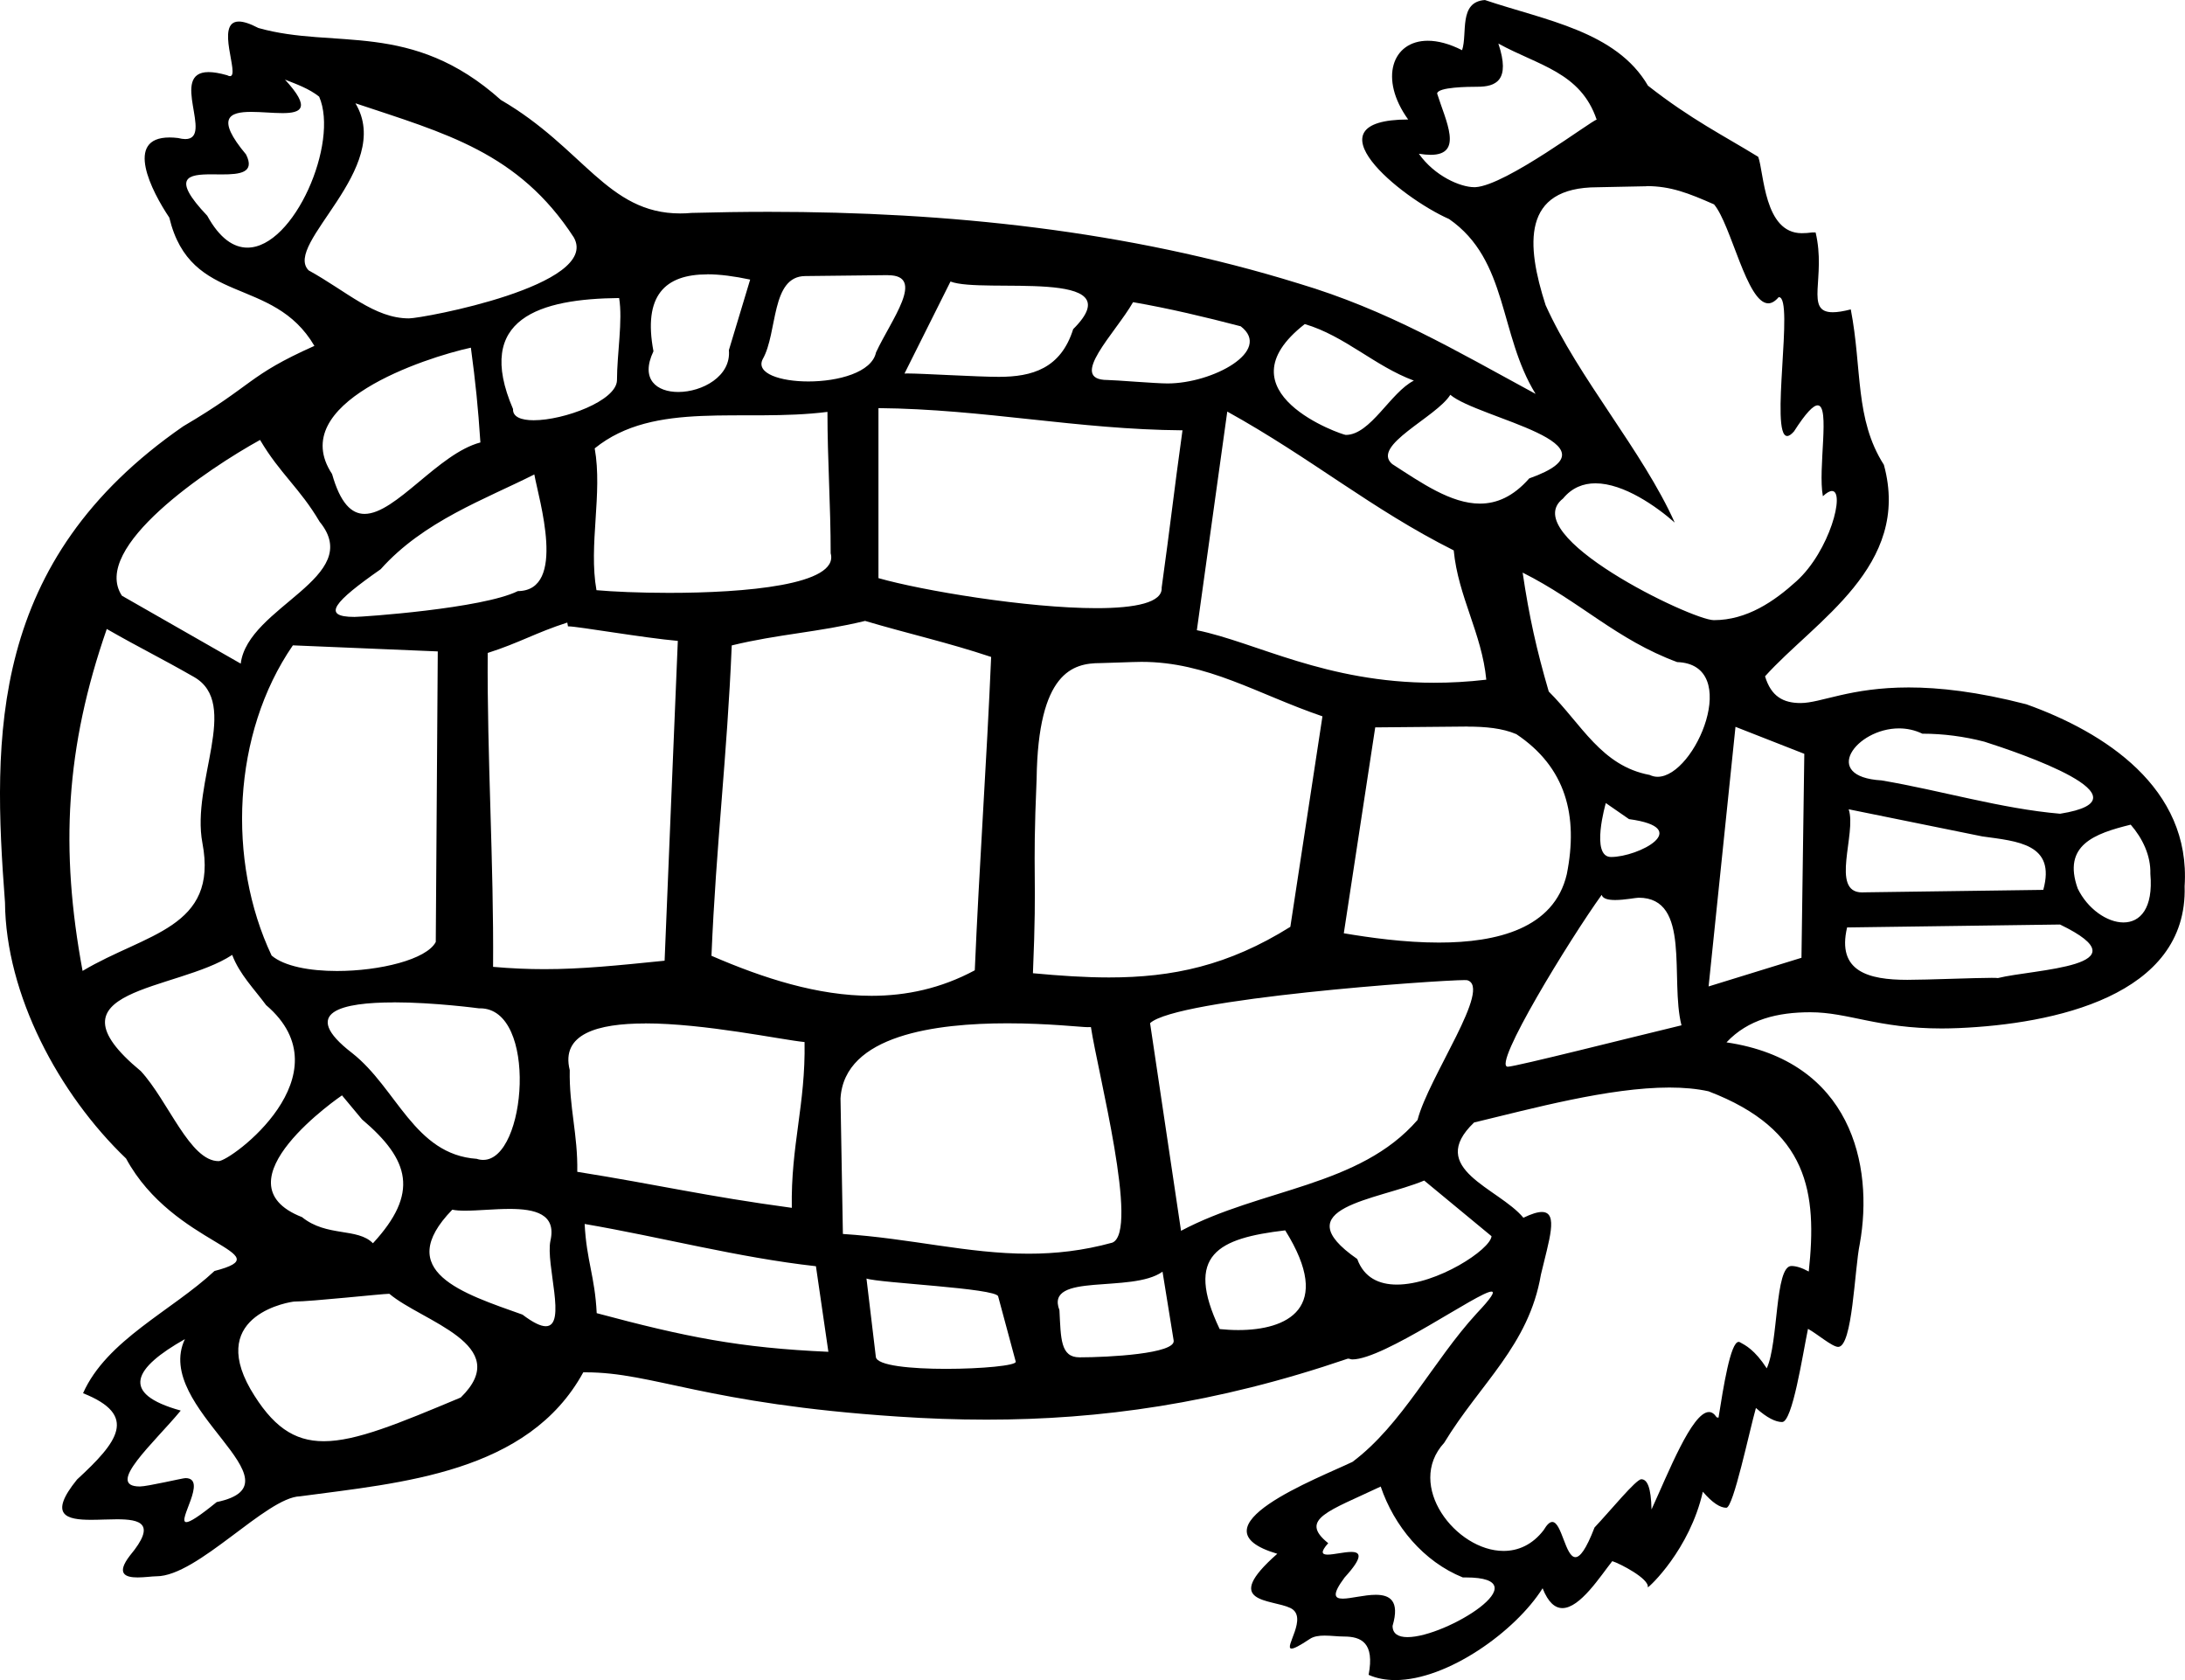 <?xml version="1.0" encoding="UTF-8"?>
<svg id="a" data-name="Ebene 1" xmlns="http://www.w3.org/2000/svg" width="10.035mm" height="7.715mm" viewBox="0 0 28.445 21.868">
  <path d="M19.506,.566c.162,.485-.035,.563-.273,.563-.112,0-.516,.003-.524,.088,.112,.358,.347,.798-.085,.798-.044,0-.094-.005-.153-.014h0c.207,.293,.543,.435,.72,.435,.005,0,.011-0,.016-0,.398-.021,1.526-.878,1.578-.878,0,0,0,0,.001,0-.208-.619-.763-.706-1.279-.991ZM3.71,1.036h0c.344,.373,.21,.436-.033,.436-.124,0-.276-.016-.407-.016-.282,0-.467,.076-.067,.554,.121,.24-.083,.26-.313,.26-.046,0-.093-.001-.138-.001-.296,0-.534,.034-.054,.539,.162,.295,.343,.415,.523,.415,.607,0,1.195-1.365,.934-1.965-.13-.104-.293-.162-.445-.222Zm.917,.308c.509,.845-.948,1.835-.609,2.175,.497,.274,.856,.625,1.306,.625,.179,0,2.499-.43,2.146-1.054-.72-1.108-1.674-1.355-2.843-1.746Zm7.747,2.32c-.2,.399-.399,.799-.599,1.198,.007-.001,.021-.001,.04-.001,.189,0,.902,.044,1.189,.044,.432,0,.806-.108,.967-.621,.81-.806-1.178-.456-1.598-.62Zm-.814-.083c-.086,0-1.013,.012-1.074,.012-.454,0-.359,.737-.557,1.082-.093,.185,.228,.29,.595,.29,.387,0,.825-.117,.88-.377,.194-.421,.655-1.006,.156-1.006Zm3.19,.353c-.226,.398-.859,1.012-.331,1.012,.089,0,.622,.045,.78,.045,.59,0,1.37-.425,.953-.744-.463-.121-.929-.232-1.401-.314Zm-5.542-.363c-.552,0-.838,.276-.701,1.001-.176,.369,.046,.53,.323,.53,.31,0,.69-.203,.659-.545,.092-.306,.185-.612,.277-.918-.207-.044-.395-.069-.559-.069Zm-1.147,.308c-1.028,.01-1.892,.261-1.382,1.445-.006,.103,.107,.146,.269,.146,.393,0,1.079-.253,1.084-.521-0-.344,.077-.775,.028-1.071Zm8.925,.339c-1.137,.887,.489,1.443,.534,1.443,.322,0,.582-.554,.886-.707-.508-.188-.9-.583-1.42-.736Zm1.895,.92c-.18,.292-1.038,.663-.757,.902,.381,.246,.766,.515,1.142,.515,.218,0,.433-.09,.642-.328,1.272-.451-.667-.78-1.028-1.089Zm-12.75-.613c-.597,.13-2.417,.724-1.808,1.645,.108,.381,.253,.519,.423,.519,.407,0,.96-.786,1.508-.93-.031-.467-.062-.77-.124-1.234Zm4.642,.836c-1.103,.14-2.251-.157-3.031,.475,.105,.587-.082,1.258,.023,1.846,.212,.019,.559,.035,.945,.035,.983,0,2.218-.102,2.104-.515,0-.627-.042-1.213-.042-1.841Zm.663-.048v2.212c.567,.162,1.938,.391,2.839,.391,.505,0,.862-.072,.848-.268,.118-.849,.153-1.198,.271-2.047-1.37-.01-2.582-.276-3.957-.289Zm-4.481,.863c-.638,.322-1.441,.607-1.999,1.233-.605,.423-.78,.621-.341,.621,.104,0,1.666-.108,2.126-.336,.644-.004,.271-1.202,.215-1.519Zm14.479-3.752c-.104,0-.549,.013-.637,.013-.99,0-.928,.751-.676,1.534,.425,.946,1.265,1.902,1.681,2.831-.231-.204-.661-.511-1.032-.511-.158,0-.305,.056-.422,.198-.613,.478,1.675,1.583,1.963,1.583,.431,0,.786-.244,1.077-.508,.432-.392,.637-1.173,.461-1.173-.029,0-.068,.021-.118,.068-.068-.354,.099-1.183-.068-1.183-.057,0-.152,.096-.308,.339-.036,.041-.065,.06-.089,.06-.229,0,.094-1.807-.107-1.807-.001,0-.003,0-.004,0-.047,.055-.092,.08-.135,.08-.279,0-.482-1.022-.706-1.288-.334-.147-.565-.238-.88-.238ZM3.386,5.726c-.668,.368-2.213,1.399-1.799,2.028,.516,.295,1.031,.589,1.547,.884,.09-.744,1.624-1.122,1.027-1.847-.258-.438-.517-.626-.775-1.064Zm12.591-.369c-.132,.949-.264,1.897-.396,2.846,.77,.157,1.673,.684,3.087,.684,.215,0,.441-.012,.681-.04-.058-.603-.366-1.08-.424-1.683-1.072-.538-1.844-1.195-2.948-1.807Zm3.845,2.095c.086,.579,.181,1.004,.34,1.549,.429,.427,.685,.969,1.314,1.086,.034,.016,.068,.024,.103,.024,.494,0,1.106-1.464,.255-1.493-.791-.293-1.259-.787-2.012-1.165Zm4.9,2.029c-.558,0-1.025,.63-.228,.677,.774,.131,1.556,.368,2.325,.434,1.236-.197-.541-.796-.986-.938-.263-.068-.534-.104-.805-.104-.001,0-.001,0-.002,0-.1-.048-.203-.069-.304-.069Zm-3.817,.972s-.204,.702,.068,.702c.357,0,1.083-.378,.234-.493l-.302-.209Zm3.162,.082c.105,.313-.245,1.081,.174,1.081,.008,0,.017-0,.026-.001,.778-.011,1.556-.021,2.333-.032,.166-.6-.333-.632-.794-.696-.58-.118-1.16-.235-1.739-.353Zm3.672,.199c-.472,.116-.892,.266-.691,.831,.128,.265,.383,.442,.596,.442,.216,0,.39-.181,.35-.633,.007-.238-.103-.464-.256-.64Zm-8.636-1.277l-1.2,.011c-.136,.893-.273,1.787-.409,2.68,.338,.057,.79,.121,1.238,.121,.756,0,1.5-.182,1.665-.89,.152-.762-.012-1.392-.657-1.823-.182-.078-.403-.098-.637-.098Zm-11.717-1.354c-.411,.132-.626,.265-1.037,.396-.009,1.362,.08,2.724,.07,4.086,.238,.021,.455,.03,.668,.03,.484,0,.944-.047,1.565-.11,.057-1.374,.114-2.789,.172-4.163-.445-.039-1.304-.189-1.421-.189-.004,0-.006,0-.009,0l-.009-.05Zm-5.996,.084c-.536,1.542-.61,2.864-.315,4.451,.821-.491,1.771-.554,1.56-1.665-.149-.789,.497-1.814-.109-2.161-.462-.264-.674-.361-1.136-.625Zm2.422,.214c-.79,1.147-.858,2.806-.276,4.037,.165,.14,.496,.201,.851,.201,.555,0,1.167-.149,1.286-.378,.009-1.261,.017-2.521,.026-3.782-.629-.026-1.258-.052-1.886-.079Zm11.048,.214c-.108,0-.464,.016-.535,.016-.357,0-.811,.116-.83,1.505-.058,1.358,.009,1.174-.048,2.532,.351,.033,.678,.055,.991,.055,.825,0,1.551-.153,2.36-.659,.139-.913,.279-1.827,.418-2.74-.852-.291-1.495-.709-2.356-.709Zm11.957,3.419c-.924,.013-1.847,.025-2.771,.038-.136,.574,.278,.682,.784,.682,.262,0,.874-.026,1.099-.026,.041,0,.069,.001,.08,.003,.465-.117,1.952-.145,.809-.697Zm-4.224-2.573l-.35,3.379,1.209-.373,.037-2.655-.895-.351Zm-11.331-1.379c-.607,.148-1.13,.171-1.736,.319-.06,1.444-.204,2.596-.264,4.04,.677,.293,1.383,.521,2.083,.521,.454,0,.906-.096,1.345-.332,.057-1.346,.156-2.733,.213-4.079-.58-.193-1.057-.296-1.641-.469Zm9.589,3.566c-.414,.575-1.433,2.237-1.222,2.237,.099,0,1.656-.394,2.261-.539-.153-.603,.131-1.661-.558-1.661-.036,0-.182,.03-.305,.03-.087,0-.161-.015-.176-.067Zm-15.725,1.4c-.659,0-1.243,.12-.542,.659,.583,.458,.81,1.321,1.622,1.377,.029,.01,.057,.014,.085,.014,.566,0,.713-1.973-.041-1.973-.005,0-.01,0-.016,0,0,0-.579-.078-1.108-.078Zm-2.104-.618c-.721,.475-2.495,.433-1.188,1.513,.359,.391,.637,1.171,1.012,1.171,.158,0,1.682-1.123,.618-2.031-.153-.208-.347-.402-.441-.653Zm5.376,.892c-.619,0-1.099,.136-.981,.607-.009,.483,.107,.841,.098,1.324,1.083,.173,1.649,.314,2.793,.469-.014-.816,.18-1.341,.166-2.158-.304-.03-1.3-.243-2.076-.243Zm10.677-.565c-.365,0-3.76,.24-4.103,.561,.134,.901,.269,1.802,.403,2.703,1.043-.554,2.324-.572,3.079-1.443,.144-.561,.984-1.737,.642-1.82-.005-0-.012-0-.021-0Zm-14.623,1.501s-1.672,1.135-.52,1.585c.322,.261,.722,.135,.923,.34,.602-.652,.482-1.084-.142-1.612l-.26-.312Zm8.66-.938c-.922,0-2.121,.151-2.17,.978,.01,.588,.02,1.176,.031,1.764,.881,.057,1.624,.257,2.417,.257,.348,0,.707-.038,1.091-.144,.353-.145-.192-2.224-.279-2.806-.014,0-.03,.001-.047,.001-.075,0-.513-.05-1.042-.05Zm5.428,2.047c-.611,.256-1.838,.35-.871,1.021,.088,.243,.284,.333,.516,.333,.522,0,1.219-.457,1.232-.63-.292-.241-.584-.483-.876-.724Zm-11.906,.369c-.196,0-.41,.023-.576,.023-.065,0-.123-.003-.17-.013h0c-.781,.804,.138,1.09,.914,1.366,.14,.106,.237,.151,.303,.151,.28,0-.005-.809,.061-1.114,.079-.348-.202-.413-.533-.413Zm10.098,.279c-.873,.103-1.317,.314-.854,1.285,.079,.008,.161,.013,.243,.013,.627,0,1.249-.277,.61-1.298Zm-9.121-.084c.025,.484,.133,.678,.157,1.162,1.158,.31,1.857,.452,3.016,.503l-.162-1.114c-1.014-.113-2.007-.378-3.011-.55Zm7.523,.622c-.401,.288-1.536,.003-1.342,.501,.019,.369,.012,.614,.262,.614,.376,0,1.253-.047,1.225-.219l-.145-.896Zm-3.854,.089l.122,1.021c.014,.114,.464,.155,.913,.155,.461,0,.922-.043,.908-.094l-.229-.85c-.029-.107-1.549-.173-1.715-.232Zm-6.217,.199c-.086,0-1.014,.101-1.231,.101-.035,0-1.13,.161-.572,1.139,.283,.483,.564,.679,.955,.679,.421,0,.969-.228,1.783-.569,.703-.686-.506-.99-.929-1.35-.001-0-.003-0-.005-0Zm-2.656,.59c-.662,.374-.857,.708-.054,.93-.34,.413-.995,.988-.532,.988,.098,0,.558-.109,.593-.109,.297,0-.119,.573,.012,.573,.046,0,.16-.07,.395-.261,1.169-.245-.84-1.223-.414-2.121Zm19.326-3.275c-.787,0-1.789,.274-2.543,.455-.631,.603,.319,.851,.642,1.24,.106-.051,.184-.075,.24-.075,.222,0,.092,.371-.012,.815-.157,.922-.789,1.415-1.259,2.189-.509,.554,.153,1.408,.773,1.408,.189,0,.374-.079,.521-.27,.045-.076,.081-.107,.113-.107,.123,0,.171,.458,.301,.458,.06,0,.138-.098,.249-.386,.205-.217,.54-.628,.609-.628,.077,0,.127,.105,.133,.393,.216-.469,.527-1.268,.748-1.268,.035,0,.068,.021,.098,.066,.005,.008,.018,.003,.026,.008,.063-.395,.156-.987,.262-.987,.005,0,.01,.001,.016,.004,.071,.039,.192,.097,.35,.34,.154-.333,.104-1.332,.321-1.332,.06,0,.134,.022,.226,.072,.11-1.025,.001-1.847-1.305-2.346-.154-.034-.325-.049-.508-.049Zm-3.759,5.194c-.668,.317-1.073,.425-.683,.737-.106,.119-.081,.149-.007,.149,.079,0,.215-.035,.307-.035,.119,0,.163,.059-.086,.332-.166,.222-.135,.276-.025,.276,.105,0,.282-.05,.43-.05,.18,0,.316,.074,.219,.404-.001,.104,.076,.147,.194,.147,.506,0,1.758-.777,.758-.777-.012,0-.025,0-.038,0-.511-.206-.895-.669-1.069-1.184ZM19.331,0c.783,.264,1.71,.406,2.123,1.115,.561,.44,.987,.65,1.435,.926,.076,.203,.074,.994,.567,.994,.042,0,.089-.003,.139-.01h.041c.141,.588-.147,1.039,.224,1.039,.06,0,.137-.012,.234-.037,.15,.776,.05,1.426,.431,2.023,.361,1.318-.899,2.032-1.547,2.753,.079,.263,.238,.348,.463,.348,.265,0,.643-.203,1.407-.203,.395,0,.893,.054,1.531,.219,1.017,.363,2.145,1.087,2.061,2.368,.044,1.434-1.717,1.795-2.941,1.847-.077,.003-.15,.005-.22,.005-.838,0-1.216-.211-1.712-.211-.422,0-.809,.091-1.091,.392,1.621,.24,1.92,1.595,1.735,2.624-.069,.33-.093,1.34-.281,1.34-.078,0-.276-.172-.393-.235-.071,.343-.202,1.213-.337,1.213-.085,0-.196-.054-.341-.183-.086,.303-.294,1.299-.385,1.299-.079,0-.179-.061-.306-.209-.171,.754-.7,1.245-.717,1.245-0,0-0-0-0-.001,.024-.11-.367-.312-.462-.34-.156,.197-.419,.611-.649,.611-.095,0-.184-.071-.258-.258-.353,.561-1.239,1.195-1.917,1.195-.124,0-.242-.021-.348-.068,.08-.418-.095-.499-.323-.499-.077,0-.166-.012-.25-.012-.073,0-.141,.009-.193,.044-.135,.09-.205,.125-.237,.125-.109,0,.224-.412-.015-.528-.249-.12-.912-.055-.171-.706-1.161-.343,.548-.988,.98-1.197,.648-.486,1.048-1.313,1.614-1.93,.195-.206,.243-.286,.194-.286-.163,0-1.4,.883-1.811,.883-.019,0-.037-.01-.053-.01-.003,0-.006,0-.009,.001-1.721,.588-3.231,.793-4.699,.793-.387,0-.772-.014-1.156-.04-2.513-.166-3.181-.576-4.063-.576-.011,0-.021,0-.032,0-.718,1.313-2.37,1.437-3.687,1.614-.439,.012-1.333,1.041-1.87,1.041-.054,0-.153,.015-.244,.015-.157,0-.287-.044-.099-.287,.347-.416,.132-.47-.172-.47-.108,0-.226,.007-.335,.007-.322,0-.561-.059-.183-.525,.53-.488,.802-.835,.078-1.123,.307-.692,1.157-1.074,1.711-1.591,.902-.234-.532-.321-1.151-1.464C.765,14.241,.075,12.947,.065,11.746c-.163-2.157-.214-4.444,2.32-6.197,.931-.547,.829-.654,1.708-1.047-.541-.923-1.611-.511-1.889-1.67-.231-.345-.59-1.043,.003-1.043,.033,0,.07,.002,.11,.007,.037,.009,.068,.014,.095,.014,.377,0-.215-.872,.304-.872,.063,0,.142,.013,.241,.041,.015,.008,.027,.012,.037,.012,.135,0-.201-.711,.116-.711,.059,0,.141,.025,.254,.084,.996,.282,1.991-.107,3.157,.937,1.077,.626,1.386,1.477,2.335,1.477,.048,0,.097-.002,.149-.007,.334-.009,.669-.014,1.004-.014,2.326,0,4.664,.241,6.898,.933,1.152,.344,2.03,.865,3.084,1.437-.478-.773-.355-1.741-1.126-2.276-.639-.282-1.869-1.293-.533-1.296-.382-.53-.209-1.025,.256-1.025,.128,0,.279,.038,.446,.123,.073-.216-.049-.631,.299-.653Z"/>
</svg>